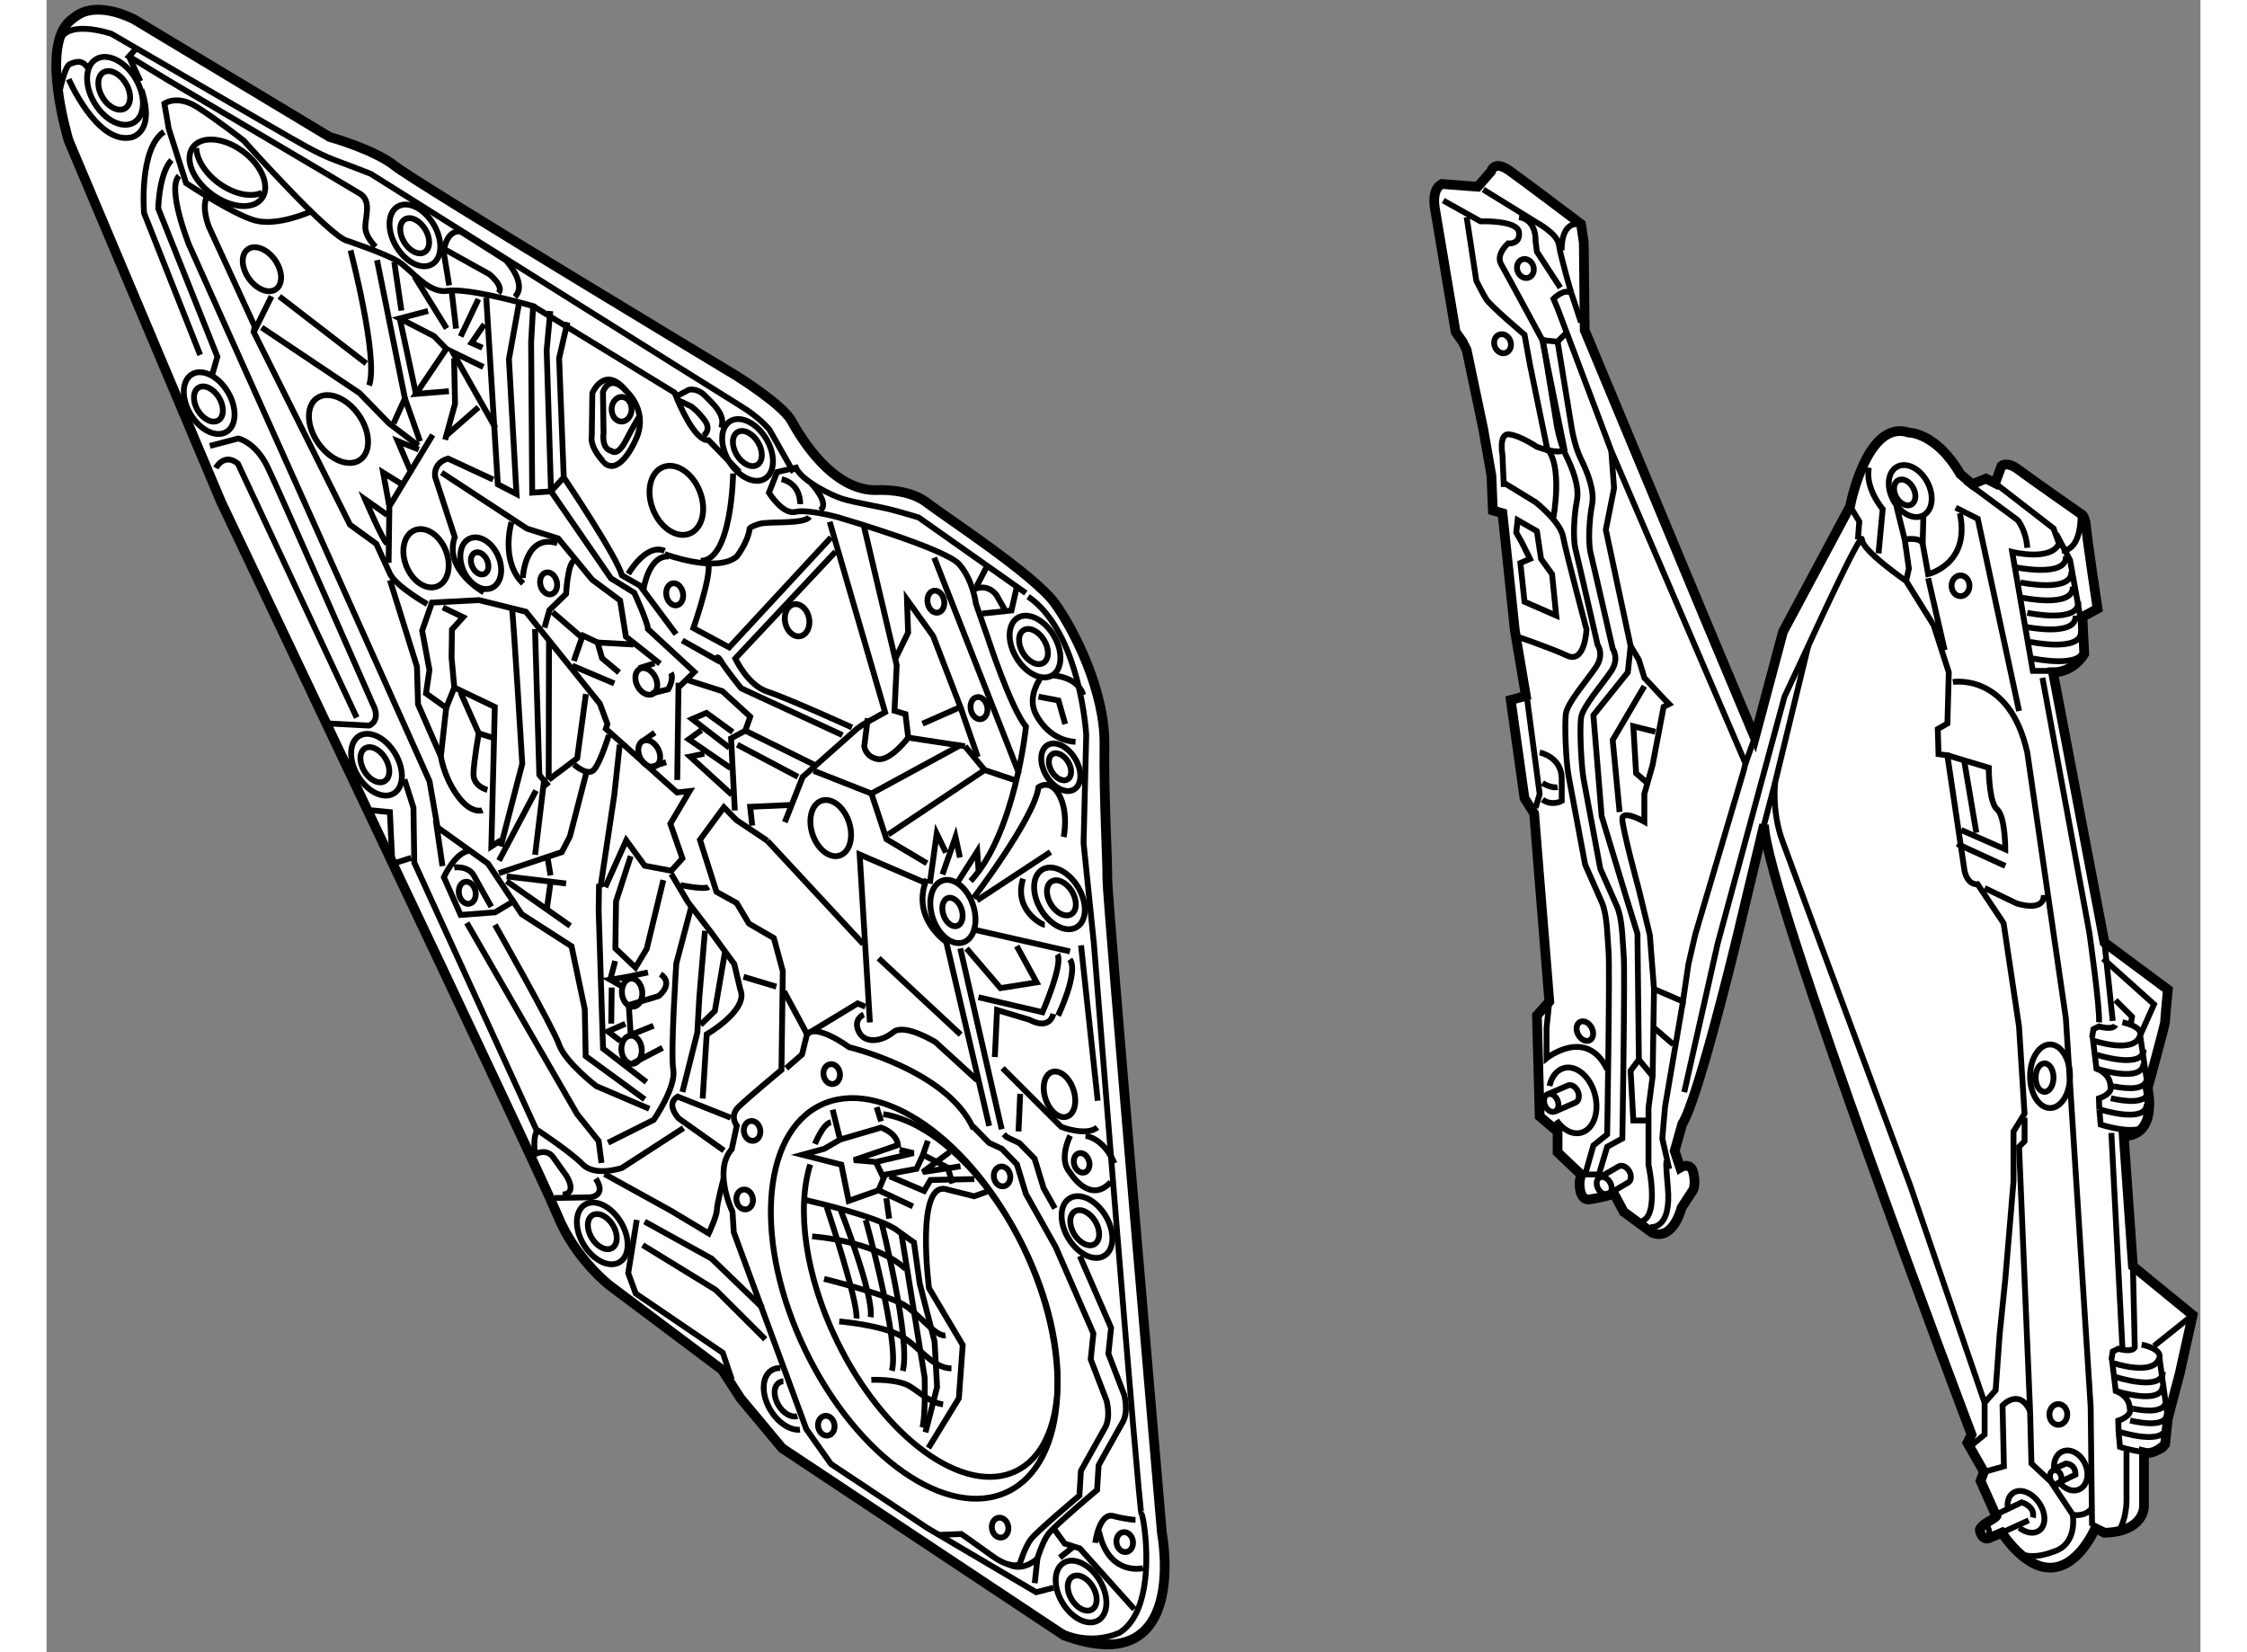 <?xml version="1.0" encoding="utf-8"?>
<!-- Generator: Adobe Illustrator 15.1.0, SVG Export Plug-In . SVG Version: 6.00 Build 0)  -->
<!DOCTYPE svg PUBLIC "-//W3C//DTD SVG 1.1//EN" "http://www.w3.org/Graphics/SVG/1.1/DTD/svg11.dtd">
<svg version="1.1" xmlns="http://www.w3.org/2000/svg" xmlns:xlink="http://www.w3.org/1999/xlink" x="0px" y="0px" width="244.8px"
	 height="180px" viewBox="29.584 79.915 110.855 85.035" enable-background="new 0 0 244.8 180" xml:space="preserve">
	
<rect x="29.584" y="79.915" width="110.855" height="85.035" fill="#808080" stroke="none"/>
	
<g><path fill="#FFFFFF" stroke="#000000" stroke-width="0.5" d="M64.352,150.415l-5.75-4.313c0,0-1.797-1.355-2.734-3.668
				c-0.937-2.313-17.293-36.664-17.293-36.664l-7.856-18.623c0,0-1.483-4.833,0.083-6.171c0.317-0.271,0.473-0.333,0.473-0.333
				s0.906-0.656,2.796,0.257l10.084,6.066c0,0,2.291,0.636,3.368,1.497C48.6,89.326,65.046,99.23,65.046,99.23
				s2.401,1.485,2.873,2.339c0.473,0.854,2.129,3.659,4.43,3.569c0,0,1.575-0.099,2.533,0.64c0.958,0.74,5.516,3.706,6.586,5.173
				c1.069,1.467,2.6,4.634,2.563,7.296s0.161,5.933,0.148,6.901c-0.013,0.967,2.811,33.683,2.811,33.683s1.469,7.645-5.034,5.257
				l-14.513-9.638l-2.144-2.57L64.352,150.415z"></path><ellipse transform="matrix(0.858 -0.514 0.514 0.858 -38.758 29.001)" fill="none" stroke="#000000" stroke-width="0.3" cx="33.076" cy="84.604" rx="1.229" ry="1.899"></ellipse><ellipse transform="matrix(0.858 -0.513 0.513 0.858 -38.715 28.945)" fill="none" stroke="#000000" stroke-width="0.3" cx="33.076" cy="84.604" rx="0.7" ry="1.081"></ellipse><ellipse transform="matrix(0.858 -0.514 0.514 0.858 -46.333 33.81)" fill="none" stroke="#000000" stroke-width="0.3" cx="37.942" cy="100.646" rx="1.118" ry="1.727"></ellipse><ellipse transform="matrix(0.858 -0.514 0.514 0.858 -46.37 33.858)" fill="none" stroke="#000000" stroke-width="0.3" cx="37.941" cy="100.645" rx="0.637" ry="0.983"></ellipse><ellipse transform="matrix(0.858 -0.514 0.514 0.858 -54.67 40.866)" fill="none" stroke="#000000" stroke-width="0.3" cx="46.542" cy="119.265" rx="1.118" ry="1.727"></ellipse><ellipse transform="matrix(0.858 -0.513 0.513 0.858 -54.635 40.822)" fill="none" stroke="#000000" stroke-width="0.3" cx="46.542" cy="119.264" rx="0.636" ry="0.984"></ellipse><ellipse transform="matrix(0.858 -0.514 0.514 0.858 -65.414 50.262)" fill="none" stroke="#000000" stroke-width="0.3" cx="58.157" cy="143.386" rx="1.118" ry="1.727"></ellipse><ellipse transform="matrix(0.857 -0.515 0.515 0.857 -65.496 50.371)" fill="none" stroke="#000000" stroke-width="0.3" cx="58.156" cy="143.386" rx="0.637" ry="0.983"></ellipse><ellipse transform="matrix(0.858 -0.514 0.514 0.858 -61.703 63.016)" fill="none" stroke="#000000" stroke-width="0.3" cx="83.092" cy="143.079" rx="1.119" ry="1.727"></ellipse><ellipse transform="matrix(0.858 -0.513 0.513 0.858 -61.677 62.968)" fill="none" stroke="#000000" stroke-width="0.3" cx="83.092" cy="143.079" rx="0.636" ry="0.984"></ellipse><ellipse transform="matrix(0.858 -0.513 0.513 0.858 -71.318 65.545)" fill="none" stroke="#000000" stroke-width="0.3" cx="82.918" cy="161.795" rx="1.118" ry="1.727"></ellipse><ellipse transform="matrix(0.858 -0.514 0.514 0.858 -71.42 65.708)" fill="none" stroke="#000000" stroke-width="0.3" cx="82.919" cy="161.794" rx="0.637" ry="0.984"></ellipse><path fill="none" stroke="#000000" stroke-width="0.3" d="M68.359,153.499c-0.502,0.043-1.121-0.349-1.518-1.011
					c-0.49-0.817-0.458-1.741,0.072-2.057c0.133-0.08,0.284-0.114,0.443-0.107"></path><path fill="none" stroke="#000000" stroke-width="0.3" d="M68.227,152.793c-0.301,0.104-0.717-0.126-0.973-0.553
					c-0.279-0.466-0.261-0.99,0.041-1.17c0.064-0.039,0.136-0.06,0.212-0.062"></path><ellipse transform="matrix(0.858 -0.513 0.513 0.858 -53.157 59.901)" fill="none" stroke="#000000" stroke-width="0.3" cx="81.789" cy="126.118" rx="1.118" ry="1.726"></ellipse><ellipse transform="matrix(0.858 -0.514 0.514 0.858 -53.184 59.955)" fill="none" stroke="#000000" stroke-width="0.3" cx="81.789" cy="126.118" rx="0.637" ry="0.983"></ellipse><ellipse transform="matrix(0.858 -0.514 0.514 0.858 -49.736 58.984)" fill="none" stroke="#000000" stroke-width="0.3" cx="81.759" cy="119.4" rx="0.861" ry="1.33"></ellipse><ellipse transform="matrix(0.857 -0.515 0.515 0.857 -49.816 59.159)" fill="none" stroke="#000000" stroke-width="0.3" cx="81.759" cy="119.4" rx="0.49" ry="0.758"></ellipse><ellipse transform="matrix(0.858 -0.514 0.514 0.858 -46.732 57.417)" fill="none" stroke="#000000" stroke-width="0.3" cx="80.432" cy="113.19" rx="1.118" ry="1.727"></ellipse><ellipse transform="matrix(0.858 -0.513 0.513 0.858 -46.696 57.336)" fill="none" stroke="#000000" stroke-width="0.3" cx="80.431" cy="113.189" rx="0.636" ry="0.984"></ellipse><ellipse transform="matrix(0.858 -0.514 0.514 0.858 -43.634 48.378)" fill="none" stroke="#000000" stroke-width="0.3" cx="65.64" cy="103.07" rx="1.118" ry="1.728"></ellipse><ellipse transform="matrix(0.857 -0.515 0.515 0.857 -43.682 48.474)" fill="none" stroke="#000000" stroke-width="0.3" cx="65.64" cy="103.07" rx="0.637" ry="0.983"></ellipse><ellipse transform="matrix(0.858 -0.514 0.514 0.858 -40.392 38.013)" fill="none" stroke="#000000" stroke-width="0.3" cx="48.523" cy="92.026" rx="1.118" ry="1.727"></ellipse><ellipse transform="matrix(0.858 -0.514 0.514 0.858 -40.403 38.032)" fill="none" stroke="#000000" stroke-width="0.3" cx="48.523" cy="92.025" rx="0.636" ry="0.984"></ellipse><ellipse transform="matrix(0.9 -0.436 0.436 0.9 -56.543 47.023)" fill="none" stroke="#000000" stroke-width="0.3" cx="74.219" cy="146.752" rx="6.206" ry="11.052"></ellipse><path fill="none" stroke="#000000" stroke-width="0.3" d="M72.645,137.255c2.466,0.38,5.396,3.066,7.286,6.97
				c2.423,5.004,2.22,10.108-0.452,11.403c-2.672,1.293-6.803-1.715-9.225-6.717c-1.634-3.375-2.074-6.795-1.366-9.063"></path><path fill="none" stroke="#000000" stroke-width="0.3" d="M74.97,154.441l1.568-2.56l0.198-2.741l-1.735-2.929
				c0,0-0.729-5.658,0.957-5.069l1.367,0.341l0.648-0.232"></path><path fill="none" stroke="#000000" stroke-width="0.3" d="M68.986,143.55c0,0,3.225,0.205,4.818,1.678"></path><path fill="none" stroke="#000000" stroke-width="0.3" d="M69.602,145.735c0,0,3.458,0.854,4.256,1.431
				c0.8,0.575,1.512,1.553,1.997,1.478"></path><path fill="none" stroke="#000000" stroke-width="0.3" d="M70.379,147.925c0,0,2.256,0.191,3.216,0.771
				c0.961,0.578,1.592,1.635,2.561,1.648"></path><path fill="none" stroke="#000000" stroke-width="0.3" d="M72.032,150.933c0,0,1.373-0.063,2.012,0.35
				c0.64,0.412,1.038,0.822,1.682,0.911"></path><path fill="none" stroke="#000000" stroke-width="0.3" d="M69.733,142.025c0,0,1.628,4.864,1.536,5.751"></path><path fill="none" stroke="#000000" stroke-width="0.3" d="M70.457,142.198c0,0,1.716,4.38,1.539,5.507"></path><path fill="none" stroke="#000000" stroke-width="0.3" d="M71.741,142.699c0,0,1.77,6.318,1.347,7.764"></path><path fill="none" stroke="#000000" stroke-width="0.3" d="M72.546,142.79c0,0,1.532,6.073,1.106,7.682"></path><path fill="none" stroke="#000000" stroke-width="0.3" d="M73.586,143.451l1.191,7.357c0,0,0.053,2.018-0.116,2.58"></path><path fill="none" stroke="#000000" stroke-width="0.3" d="M74.82,153.634l0.597-2.331l-0.129-2.343l-0.767-2.996l-0.294-2.102
				l-0.799-0.574c-0.877-0.74-4.739-1.599-4.739-1.599"></path><path fill="none" stroke="#000000" stroke-width="0.3" d="M70.042,137.028l0.383,1.538l2.106-0.617c0,0,0.803,0.254,0.875,0.899
				l-2.27,0.776l1.128,0.096l1.942-0.457l-0.723-0.171"></path><line fill="none" stroke="#000000" stroke-width="0.3" x1="72.304" y1="136.897" x2="72.536" y2="137.627"></line><polyline fill="none" stroke="#000000" stroke-width="0.3" points="70.425,138.566 69.612,139.04 68.478,139.348 70.489,139.858 
				70.867,141.72 72.407,141.175 		"></polyline><line fill="none" stroke="#000000" stroke-width="0.3" x1="72.952" y1="142.634" x2="72.805" y2="141.584"></line><polyline fill="none" stroke="#000000" stroke-width="0.3" points="74.171,142.006 72.407,141.175 72.74,140.373 74.359,140.072 
				74.69,139.351 74.943,138.628 		"></polyline><polyline fill="none" stroke="#000000" stroke-width="0.3" points="76.204,140.824 75.973,140.013 74.69,139.351 		"></polyline><polyline fill="none" stroke="#000000" stroke-width="0.3" points="76.62,139.942 74.679,140.238 76.064,139.209 		"></polyline><polyline fill="none" stroke="#000000" stroke-width="0.3" points="77.336,140.597 75.077,140.646 74.747,141.208 72.981,140.457 
						"></polyline><line fill="none" stroke="#000000" stroke-width="0.3" x1="72.658" y1="140.533" x2="72.266" y2="139.721"></line><path fill="none" stroke="#000000" stroke-width="0.3" d="M69.131,138.79c0,0,0.417-1.043,0.822-1.118"></path><polyline fill="none" stroke="#000000" stroke-width="0.3" points="71.959,132.536 71.432,123.896 74.72,125.313 		"></polyline><polyline fill="none" stroke="#000000" stroke-width="0.3" points="67.581,122.229 68.5,119.903 71.276,117.439 71.603,117.201 
				72.741,116.571 69.889,106.77 		"></polyline><path fill="none" stroke="#000000" stroke-width="0.3" d="M78.1,137.864l-2.211-9.472c0,0-1.839-1.235-1.005-3.239"></path><line fill="none" stroke="#000000" stroke-width="0.3" x1="66.68" y1="123.186" x2="71.611" y2="128.497"></line><line fill="none" stroke="#000000" stroke-width="0.3" x1="72.407" y1="129.233" x2="76.631" y2="133.164"></line><path fill="none" stroke="#000000" stroke-width="0.3" d="M78.786,134.889l3.025,3.025c0,0,1.284,0.501,1.855,0.025"></path><path fill="none" stroke="#000000" stroke-width="0.3" d="M66.68,123.186l-1.599-1.07l-0.637-0.653l-1.232,1.676l0.851,2.676
				l1.041,0.578l0.631,1.059l1.281,0.743l0.461,1.7l-0.069,5.082c0,0-1.714,1.428-2.205,1.906c-0.491,0.478-0.094,0.968-0.094,0.968
				l-0.259,1.206c-0.982,1.116,0.038,3.228,0.038,3.228l0.066,1.05l3.735,10.137l1.267,1.792l4.958,3.294l5.604,3.304l0.89-0.229"></path><path fill="none" stroke="#000000" stroke-width="0.3" d="M45.228,92.799c0,0,1.457,5.587,0.955,6.953"></path><path fill="none" stroke="#000000" stroke-width="0.3" d="M53.531,111.146c0.076,0.404,0.536,8.076,0.536,8.076l-1.106,4.262"></path><polyline fill="none" stroke="#000000" stroke-width="0.3" points="49.981,111.18 51.022,111.678 50.449,112.315 50.429,113.767 
				50.57,115.303 50.152,116.345 49.114,115.604 49.291,114.397 48.915,112.375 49.419,110.93 49.733,110.913 51.842,110.802 
				54.253,111.398 58.062,116.131 58.451,117.185 58.368,117.425 62.035,120.702 62.681,120.63 61.689,122.312 62.311,124.095 
				61.738,124.731 60.37,124.472 59.419,123.168 58.338,125.574 		"></polyline><path fill="none" stroke="#000000" stroke-width="0.3" d="M53.729,126.236l-1.058,0.633l-1.776,0.136l-0.862-1.946
				c0,0,0.583-1.284,1.31-1.354"></path><polyline fill="none" stroke="#000000" stroke-width="0.3" points="67.651,134.898 68.467,134.184 68.724,133.138 71.327,131.559 
				71.728,131.727 		"></polyline><path fill="none" stroke="#000000" stroke-width="0.3" d="M77.291,138.015c-1.331-3.004-6.398-4.202-6.398-4.202
				s-1.677-1.233-2.169-0.675l-1.181-2.195"></path><path fill="none" stroke="#000000" stroke-width="0.3" d="M77.486,135.517l-2.152-1.967c0,0-1.601-0.99-2.171-0.513
				c-0.572,0.476-1.461,0.626-1.775-0.025c-0.314-0.649,0.254-0.883,0.254-0.883"></path><path fill="none" stroke="#000000" stroke-width="0.3" d="M64.447,139.131l-2.318-1.646c0,0-0.716-0.736-0.065-1.13l2.729,1.085"></path><polyline fill="none" stroke="#000000" stroke-width="0.3" points="64.852,150.916 64.386,149.538 59.909,146.492 59.52,145.439 
				59.961,142.7 		"></polyline><polyline fill="none" stroke="#000000" stroke-width="0.3" points="60.266,143.996 64.027,146.306 66.574,148.843 		"></polyline><polyline fill="none" stroke="#000000" stroke-width="0.3" points="60.363,142.787 63.807,144.689 66.435,147.226 		"></polyline><path fill="none" stroke="#000000" stroke-width="0.3" d="M64.427,140.583c0,0-0.34,1.287-0.344,1.609s-0.42,1.204-0.42,1.204
				l-1.921-1.155l-3.443-1.903"></path><path fill="none" stroke="#000000" stroke-width="0.3" d="M62.365,137.973l-3.175,2.056c0,0-1.378,0.465-2.015-0.188
				c-0.637-0.655-2.396-1.809-2.396-1.809l-6.269-13.721l-0.042-2.824l-0.465-1.459"></path><path fill="none" stroke="#000000" stroke-width="0.3" d="M38.298,104.002c0,0,0.414-0.802,1.132-0.228l6.116,13.073"></path><path fill="none" stroke="#000000" stroke-width="0.3" d="M44.09,117.15l2.096,0.109c0,0,0.648-0.233,0.177-1.128
				c0,0-4.774-10.876-5.402-12.175c-0.627-1.3-1.513-1.473-1.513-1.473l-1.458,0.383"></path><polyline fill="none" stroke="#000000" stroke-width="0.3" points="46.289,121.618 47.255,121.713 47.381,124.376 48.354,124.066 
						"></polyline><polyline fill="none" stroke="#000000" stroke-width="0.3" points="49.961,124.491 49.666,122.47 52.303,124.362 54.042,126.968 
				56.603,128.616 57.284,131.853 57.332,134.273 60.368,136.494 		"></polyline><line fill="none" stroke="#000000" stroke-width="0.3" x1="56.536" y1="127.567" x2="53.259" y2="125.264"></line><line fill="none" stroke="#000000" stroke-width="0.3" x1="56.323" y1="125.386" x2="53.262" y2="125.021"></line><polyline fill="none" stroke="#000000" stroke-width="0.3" points="52.86,124.854 56.103,123.77 56.518,122.967 57.37,119.671 		
				"></polyline><line fill="none" stroke="#000000" stroke-width="0.3" x1="54.774" y1="120.604" x2="52.87" y2="124.209"></line><polyline fill="none" stroke="#000000" stroke-width="0.3" points="50.57,115.303 52.654,116.299 52.477,123.477 52.965,123.161 
						"></polyline><path fill="none" stroke="#000000" stroke-width="0.3" d="M52.017,121.615c0,0-0.568,0.235-1.28-0.743
				c-0.713-0.979-0.86-2.029-0.86-2.029l0.276-2.498"></path><path fill="none" stroke="#000000" stroke-width="0.3" d="M52.273,120.569c0,0-0.724-0.171-0.715-0.816
				c0.009-0.646,0.271-2.093,0.271-2.093l-0.939-2.111"></path><line fill="none" stroke="#000000" stroke-width="0.3" x1="52.633" y1="117.912" x2="51.829" y2="117.66"></line><polyline fill="none" stroke="#000000" stroke-width="0.3" points="51.213,127.413 56.889,137.253 57.999,138.64 58.145,139.771 
						"></polyline><path fill="none" stroke="#000000" stroke-width="0.3" d="M58.482,138.728l2.356-1.18c0,0,1.152-1.678,1.003-2.567
				s0.155-5.484,0.155-5.484l0.766-2.895"></path><path fill="none" stroke="#000000" stroke-width="0.3" d="M60.604,136.981l-2.728-1.167c0,0-1.597-1.232-1.908-2.123
				c-0.311-0.894-3.305-6.178-3.305-6.178"></path><polyline fill="none" stroke="#000000" stroke-width="0.3" points="59.65,123.978 58.893,126.308 58.859,128.728 59.896,129.71 
				60.473,128.75 61.328,125.211 		"></polyline><polyline fill="none" stroke="#000000" stroke-width="0.3" points="62.31,136.116 63.077,133.061 63.183,131.206 63.471,127.822 
						"></polyline><polyline fill="none" stroke="#000000" stroke-width="0.3" points="64.505,128.885 63.98,131.943 63.244,132.659 		"></polyline><path fill="none" stroke="#000000" stroke-width="0.3" d="M63.353,136.454l0.207-3.306c0,0,2.196-1.263,1.726-2.316l-0.306-1.296
				l-1.188-1.629l-1.189-1.55l-0.868-1.464"></path><polyline fill="none" stroke="#000000" stroke-width="0.3" points="59.083,118.242 58.806,120.819 58.095,125.57 		"></polyline><polyline fill="none" stroke="#000000" stroke-width="0.3" points="55.427,120.047 56.895,118.938 57.343,115.636 		"></polyline><line fill="none" stroke="#000000" stroke-width="0.3" x1="55.443" y1="112.947" x2="55.427" y2="120.047"></line><polyline fill="none" stroke="#000000" stroke-width="0.3" points="54.725,112.293 54.946,119.8 55.423,120.371 		"></polyline><line fill="none" stroke="#000000" stroke-width="0.3" x1="54.729" y1="123.91" x2="55.185" y2="120.125"></line><path fill="none" stroke="#000000" stroke-width="0.3" d="M56.729,119.259c0,0,0.717,0.656,1.045,0.256
				c0.329-0.398,0.75-1.765,0.75-1.765"></path><line fill="none" stroke="#000000" stroke-width="0.3" x1="55.337" y1="126.663" x2="55.516" y2="125.373"></line><line fill="none" stroke="#000000" stroke-width="0.3" x1="55.373" y1="124.081" x2="55.521" y2="124.971"></line><polyline fill="none" stroke="#000000" stroke-width="0.3" points="58.017,125.408 57.999,126.78 58.225,133.883 60.46,135.608 		
				"></polyline><ellipse transform="matrix(0.996 -0.091 0.091 0.996 -11.97 6.008)" fill="none" stroke="#000000" stroke-width="0.3" cx="59.718" cy="133.903" rx="0.524" ry="0.726"></ellipse><path fill="none" stroke="#000000" stroke-width="0.3" d="M60.242,130.955c0.037,0.397-0.167,0.743-0.455,0.77
				c-0.289,0.028-0.552-0.274-0.589-0.673c-0.037-0.401,0.167-0.746,0.456-0.773C59.941,130.252,60.206,130.555,60.242,130.955z"></path><path fill="none" stroke="#000000" stroke-width="0.3" d="M60.823,132.707l-1.172,0.472l-0.104-1.536l1.54-0.464
				c0,0,0.815-0.635,0.096-1.129"></path><line fill="none" stroke="#000000" stroke-width="0.3" x1="59.785" y1="134.626" x2="61.291" y2="133.844"></line><polyline fill="none" stroke="#000000" stroke-width="0.3" points="59.316,130.751 58.596,130.337 59.485,130.188 60.537,129.961 
						"></polyline><polyline fill="none" stroke="#000000" stroke-width="0.3" points="59.118,133.491 58.479,132.999 59.372,132.607 		"></polyline><line fill="none" stroke="#000000" stroke-width="0.3" x1="58.851" y1="129.372" x2="58.596" y2="130.337"></line><line fill="none" stroke="#000000" stroke-width="0.3" x1="58.671" y1="130.742" x2="58.646" y2="132.597"></line><line fill="none" stroke="#000000" stroke-width="0.3" x1="65.456" y1="130.188" x2="67.144" y2="130.695"></line><path fill="none" stroke="#000000" stroke-width="0.3" d="M62.212,125.466c0,0,1.207,0.257,1.451,0.1"></path><line fill="none" stroke="#000000" stroke-width="0.3" x1="62.043" y1="120.058" x2="62.111" y2="115.055"></line><polyline fill="none" stroke="#000000" stroke-width="0.3" points="65.007,121.63 64.815,117.916 65.547,117.522 69.073,119.264 
						"></polyline><line fill="none" stroke="#000000" stroke-width="0.3" x1="68.258" y1="119.898" x2="65.134" y2="118.243"></line><polyline fill="none" stroke="#000000" stroke-width="0.3" points="64.857,120.82 62.705,118.855 63.433,118.704 		"></polyline><polyline fill="none" stroke="#000000" stroke-width="0.3" points="64.794,119.449 62.637,117.967 63.289,117.492 		"></polyline><polyline fill="none" stroke="#000000" stroke-width="0.3" points="64.728,118.399 62.812,116.922 63.542,116.607 64.9,117.595 		
				"></polyline><path fill="none" stroke="#000000" stroke-width="0.3" d="M70.19,108.308l-5.158,5.497c0,0,0.627,1.38,1.672,1.716
				c1.044,0.338,4.332,1.834,4.332,1.834"></path><path fill="none" stroke="#000000" stroke-width="0.3" d="M70.546,117.751l-5.212-2.41c0,0-0.792-0.979-1.029-1.386
				c-0.237-0.405-0.241-0.083-0.241-0.083l-1.762-0.993"></path><path fill="none" stroke="#000000" stroke-width="0.3" d="M69.958,107.577l-5.24,5.657l-1.843-0.992c0,0,0.924-2.649,0.771-3.298"></path><line fill="none" stroke="#000000" stroke-width="0.3" x1="61.984" y1="112.553" x2="60.162" y2="110.107"></line><path fill="none" stroke="#000000" stroke-width="0.3" d="M59.524,109.453c0,0,0.909-1.602,1.872-1.186"></path><path fill="none" stroke="#000000" stroke-width="0.3" d="M61.394,108.43c0,0,2.649,1.003,3.71,0.131c0,0,0.574-0.718,0.666-1.442
				c0,0,0-0.082,0.486-0.236c0.487-0.155,2.34,0.031,2.587-0.369"></path><path fill="none" stroke="#000000" stroke-width="0.3" d="M64.92,104.282c0,0-0.061,4.518-1.675,4.495"></path><ellipse transform="matrix(0.929 -0.371 0.371 0.929 -34.767 30.539)" fill="none" stroke="#000000" stroke-width="0.3" cx="61.98" cy="105.621" rx="1.291" ry="1.844"></ellipse><ellipse transform="matrix(0.929 -0.371 0.371 0.929 -36.797 25.985)" fill="none" stroke="#000000" stroke-width="0.3" cx="49.111" cy="108.593" rx="1.091" ry="1.557"></ellipse><path fill="none" stroke="#000000" stroke-width="0.3" d="M56.393,96.502l-0.429,1.85l0.239,6.135c0,0,2.689,3.989,2.998,5.043
				l1.121,0.641c0,0,0.265-1.69,1.292-1.615"></path><path fill="none" stroke="#000000" stroke-width="0.3" d="M62.108,115.297l0.817-0.796l-2.391-2.21
				c0.005-0.322-0.7-1.865-0.7-1.865l-1.201-0.743l-3.086-4.479l-0.224-7.266l0.188-2.014"></path><polyline fill="none" stroke="#000000" stroke-width="0.3" points="65.547,117.522 65.799,116.8 64.365,115.489 62.517,114.9 		
				"></polyline><polyline fill="none" stroke="#000000" stroke-width="0.3" points="49.914,104.239 54.312,107.123 55.919,107.629 57.665,109.751 
				59.103,110.819 59.4,112.679 61.156,114.074 		"></polyline><polyline fill="none" stroke="#000000" stroke-width="0.3" points="59.052,114.529 58.175,113.792 57.943,112.982 59.797,113.087 
						"></polyline><line fill="none" stroke="#000000" stroke-width="0.3" x1="58.802" y1="115.091" x2="56.637" y2="114.174"></line><polyline fill="none" stroke="#000000" stroke-width="0.3" points="55.625,111.418 57.14,112.729 56.721,113.935 		"></polyline><line fill="none" stroke="#000000" stroke-width="0.3" x1="57.943" y1="112.982" x2="57.062" y2="112.566"></line><path fill="none" stroke="#000000" stroke-width="0.3" d="M53.51,106.79c0,0-0.592,2.008,0.603,3.155"></path><path fill="none" stroke="#000000" stroke-width="0.3" d="M52.088,110.401c0,0-2.082-1.158-1.494-2.845l-1.007-3.08
				c0,0-0.152-0.727,0.658-0.959l2.326,1.08"></path><polyline fill="none" stroke="#000000" stroke-width="0.3" points="52.214,95.234 52.81,104.844 53.771,105.341 53.381,98.397 
				53.904,95.5 		"></polyline><polyline fill="none" stroke="#000000" stroke-width="0.3" points="52.688,101.937 50.482,98.035 52.065,98.804 		"></polyline><polyline fill="none" stroke="#000000" stroke-width="0.3" points="50.098,102.548 50.607,100.698 50.558,98.358 		"></polyline><polyline fill="none" stroke="#000000" stroke-width="0.3" points="49.219,95.92 47.762,96.304 49.524,97.214 50.161,97.869 
				48.597,100.188 50.292,100.049 		"></polyline><line fill="none" stroke="#000000" stroke-width="0.3" x1="48.517" y1="94.135" x2="50.176" y2="96.819"></line><line fill="none" stroke="#000000" stroke-width="0.3" x1="50.442" y1="94.968" x2="50.659" y2="96.827"></line><line fill="none" stroke="#000000" stroke-width="0.3" x1="51.809" y1="95.311" x2="50.896" y2="97.233"></line><polyline fill="none" stroke="#000000" stroke-width="0.3" points="52.017,97.813 51.456,97.564 52.115,96.604 		"></polyline><line fill="none" stroke="#000000" stroke-width="0.3" x1="50.182" y1="102.307" x2="51.815" y2="100.876"></line><polyline fill="none" stroke="#000000" stroke-width="0.3" points="46.593,93.303 48.029,100.423 47.446,101.704 		"></polyline><line fill="none" stroke="#000000" stroke-width="0.3" x1="47.479" y1="93.395" x2="47.848" y2="95.901"></line><line fill="none" stroke="#000000" stroke-width="0.3" x1="47.762" y1="96.304" x2="48.597" y2="100.188"></line><polyline fill="none" stroke="#000000" stroke-width="0.3" points="40.655,96.771 45.692,100.147 47.205,101.702 48.722,102.853 
						"></polyline><line fill="none" stroke="#000000" stroke-width="0.3" x1="41.564" y1="95.17" x2="46.037" y2="98.62"></line><path fill="none" stroke="#000000" stroke-width="0.3" d="M49.743,122.714l-0.448-2.588L36.921,92.525c0,0-1.171-2.92-0.517-3.557
				"></path><path fill="none" stroke="#000000" stroke-width="0.3" d="M38.122,99.158l0.253-0.885l-3.042-7.625c0,0,0.024-1.774,0.679-2.492"></path><path fill="none" stroke="#000000" stroke-width="0.3" d="M37.49,98.182l-2.887-7.301c0,0-0.277-3.312,1.025-4.183"></path><path fill="none" stroke="#000000" stroke-width="0.3" d="M54.628,95.671l7.282,4.455c0,0,0.715,1.925,1.436,2.359
				c0.103,0.063,0.206,0.094,0.307,0.085l1.591,1.636"></path><polyline fill="none" stroke="#000000" stroke-width="0.3" points="69.069,119.588 72.038,120.757 76.672,118.238 		"></polyline><polyline fill="none" stroke="#000000" stroke-width="0.3" points="71.66,107.035 73.078,113.052 73.339,114.159 73.226,116.497 
				73.789,116.667 73.933,117.879 		"></polyline><polyline fill="none" stroke="#000000" stroke-width="0.3" points="74.669,117.162 76.618,116.302 75.214,112.651 73.868,110.777 
				73.926,112.473 73.283,113.796 		"></polyline><polyline fill="none" stroke="#000000" stroke-width="0.3" points="72.897,122.867 77.864,119.546 79.551,120.112 		"></polyline><line fill="none" stroke="#000000" stroke-width="0.3" x1="75.27" y1="108.618" x2="79.637" y2="119.731"></line><path fill="none" stroke="#000000" stroke-width="0.3" d="M71.849,116.882l-0.18,1.45c0,0,0.073,0.565,0.717,0.654
				c0.644,0.09,1.548-1.107,1.548-1.107l2.919,0.443"></path><ellipse transform="matrix(0.948 -0.319 0.319 0.948 -36.458 30.915)" fill="none" stroke="#000000" stroke-width="0.3" cx="76.198" cy="126.814" rx="1.089" ry="1.677"></ellipse><ellipse transform="matrix(0.948 -0.319 0.319 0.948 -36.479 30.941)" fill="none" stroke="#000000" stroke-width="0.3" cx="76.198" cy="126.813" rx="0.49" ry="0.754"></ellipse><line fill="none" stroke="#000000" stroke-width="0.3" x1="77.349" y1="127.769" x2="82.255" y2="128.883"></line><polyline fill="none" stroke="#000000" stroke-width="0.3" points="76.933,128.73 78.68,130.771 80.54,130.475 79.517,128.605 		
				"></polyline><path fill="none" stroke="#000000" stroke-width="0.3" d="M77.544,131.24l3.297,0.771c0,0,1.083-2.486,0.766-2.975"></path><path fill="none" stroke="#000000" stroke-width="0.3" d="M81.646,132.184c0,0,1.08-2.244,0.604-2.896"></path><path fill="none" stroke="#000000" stroke-width="0.3" d="M78.39,134.317l0.114-2.419l1.688,0.508c0,0,0.959,0.577,1.214-0.307"></path><ellipse transform="matrix(0.951 -0.309 0.309 0.951 -34.422 27.565)" fill="none" stroke="#000000" stroke-width="0.3" cx="69.914" cy="122.58" rx="0.989" ry="1.486"></ellipse><polyline fill="none" stroke="#000000" stroke-width="0.3" points="74.895,124.347 72.814,123.108 72.038,120.757 		"></polyline><polyline fill="none" stroke="#000000" stroke-width="0.3" points="75.042,125.397 75.399,122.819 75.871,123.794 		"></polyline><polyline fill="none" stroke="#000000" stroke-width="0.3" points="75.694,124.921 76.365,122.994 76.593,124.047 		"></polyline><polyline fill="none" stroke="#000000" stroke-width="0.3" points="76.413,125.416 77.484,123.735 77.552,124.705 		"></polyline><line fill="none" stroke="#000000" stroke-width="0.3" x1="76.61" y1="128.727" x2="78.743" y2="138.034"></line><polyline fill="none" stroke="#000000" stroke-width="0.3" points="49.876,118.843 48.703,116.164 48.648,114.227 47.257,109.771 
						"></polyline><polyline fill="none" stroke="#000000" stroke-width="0.3" points="49.456,102.298 47.227,105.978 47.188,108.882 		"></polyline><path fill="none" stroke="#000000" stroke-width="0.3" d="M49.176,111.007c0,0-1.603-0.908-1.916-1.559l-0.705-1.543l-1.357-0.986
				l-4.949-9.911l0.912-1.843"></path><ellipse transform="matrix(0.82 -0.573 0.573 0.82 -50.373 43.925)" fill="none" stroke="#000000" stroke-width="0.3" cx="44.578" cy="101.969" rx="1.27" ry="1.937"></ellipse><ellipse transform="matrix(0.819 -0.573 0.573 0.819 -46.416 40.281)" fill="none" stroke="#000000" stroke-width="0.3" cx="40.709" cy="93.793" rx="0.824" ry="1.257"></ellipse><path fill="none" stroke="#000000" stroke-width="0.3" d="M57.645,102.328l0.029-2.179c0,0,0.626-1.505,1.756-0.098
				c0,0,1.196,1.046,0.45,2.549c0,0-0.75,1.745-1.529,1.188C58.351,103.789,57.514,102.991,57.645,102.328z"></path><path fill="none" stroke="#000000" stroke-width="0.3" d="M59.43,100.052c-0.894-0.979-1.21,0.045-1.21,0.045l0.032,2.117
				c0,0-0.132,0.786,0.411,0.915c0,0,0.298,0.306,0.733-0.535c0.435-0.842,0.744-1.321,0.744-1.321"></path><ellipse transform="matrix(1 0.013 -0.013 1 1.348 -0.777)" fill="none" stroke="#000000" stroke-width="0.3" cx="59.146" cy="100.986" rx="0.514" ry="0.635"></ellipse><ellipse transform="matrix(0.913 -0.409 0.409 0.913 -39.976 30.738)" fill="none" stroke="#000000" stroke-width="0.3" cx="51.898" cy="108.862" rx="0.968" ry="1.391"></ellipse><ellipse transform="matrix(0.914 -0.406 0.406 0.914 -39.758 30.482)" fill="none" stroke="#000000" stroke-width="0.3" cx="51.898" cy="108.861" rx="0.416" ry="0.598"></ellipse><path fill="none" stroke="#000000" stroke-width="0.3" d="M55.21,112.219l0.255-0.904l0.858-0.836c0,0,0.081-1.512,0.386-1.688"></path><path fill="none" stroke="#000000" stroke-width="0.3" d="M54.096,109.661c0,0,0.091-2.297,1.779-1.79"></path><ellipse transform="matrix(0.972 -0.237 0.237 0.972 -24.479 16.279)" fill="none" stroke="#000000" stroke-width="0.3" cx="55.415" cy="109.871" rx="0.43" ry="0.574"></ellipse><ellipse transform="matrix(0.981 -0.197 0.197 0.981 -23.733 12.509)" fill="none" stroke="#000000" stroke-width="0.3" cx="51.154" cy="125.823" rx="0.43" ry="0.574"></ellipse><ellipse transform="matrix(0.981 -0.195 0.195 0.981 -20.14 16.772)" fill="none" stroke="#000000" stroke-width="0.3" cx="75.299" cy="110.901" rx="0.429" ry="0.573"></ellipse><ellipse transform="matrix(0.981 -0.197 0.197 0.981 -21.355 17.499)" fill="none" stroke="#000000" stroke-width="0.3" cx="77.484" cy="116.336" rx="0.43" ry="0.575"></ellipse><ellipse transform="matrix(0.981 -0.197 0.197 0.981 -20.508 14.308)" fill="none" stroke="#000000" stroke-width="0.3" cx="61.831" cy="110.475" rx="0.43" ry="0.575"></ellipse><ellipse transform="matrix(0.98 -0.197 0.197 0.98 -20.693 15.621)" fill="none" stroke="#000000" stroke-width="0.3" cx="68.226" cy="111.895" rx="0.625" ry="0.836"></ellipse><path fill="none" stroke="#000000" stroke-width="0.3" d="M40.249,97.008l0.044-0.302l-2.352-5.114
				c-0.408-1.096-0.1-1.575-0.1-1.575"></path><path fill="none" stroke="#000000" stroke-width="0.3" d="M43.157,90.815c0,0-1.705,0.765-2.85,0.445
				c-1.146-0.319-3.544-1.924-3.544-1.924l-0.89-2.796l-0.224-1.294c0,0,0.652-0.476,1.691,0.184s2.397,1.728,2.397,1.728
				s4.451,4.981,5.336,5.155c0,0,2.008,0.673,2.648,1.084c0.64,0.412,1.511,1.634,2.48,1.486c0.971-0.148,3.543,0.532,4.427,0.787
				l-0.105,1.854l0.056,7.746l0.969-0.066l0.655-0.718"></path><ellipse transform="matrix(0.802 0.598 -0.598 0.802 60.758 -5.671)" fill="none" stroke="#000000" stroke-width="0.3" cx="38.929" cy="88.778" rx="2.209" ry="1.361"></ellipse><path fill="none" stroke="#000000" stroke-width="0.3" d="M40.668,89.832c-0.557,0.262-1.457,0.081-2.242-0.504
				c-0.699-0.521-1.118-1.221-1.136-1.798"></path><line fill="none" stroke="#000000" stroke-width="0.3" x1="48.805" y1="102.632" x2="48.029" y2="100.423"></line><path fill="none" stroke="#000000" stroke-width="0.3" d="M62.089,100.271l0.549-0.295c0,0,0.425-0.115,0.843,0.313
				c0.418,0.43,1.076,0.981,0.825,1.646"></path><path fill="none" stroke="#000000" stroke-width="0.3" d="M63.393,102.346c0,0,0.428-0.298,0.071-0.786
				c-0.356-0.49-0.716-0.736-0.716-0.736l-0.662-0.311"></path><path fill="none" stroke="#000000" stroke-width="0.3" d="M68.368,105.862c0,0,0.075-1.028-0.95-1.284"></path><path fill="none" stroke="#000000" stroke-width="0.3" d="M68.927,104.78c0,0,1.014,1.063,0.465,1.398"></path><path fill="none" stroke="#000000" stroke-width="0.3" d="M80.712,114.864c0,0-0.617,0.839-0.266,1.691
				c0,0,0.585,1.459,2.097,1.54"></path><polyline fill="none" stroke="#000000" stroke-width="0.3" points="80.638,115.771 81.664,115.967 82.011,117.182 		"></polyline><path fill="none" stroke="#000000" stroke-width="0.3" d="M81.319,114.671c0,0,1.33,0.038,1.62,1.01"></path><path fill="none" stroke="#000000" stroke-width="0.3" d="M77.291,126.134c0,0,3.143-4.133,3.346-5.703
				c0,0,0.611-0.476,1.083,0.438c0.472,0.914,0.213,2.121,0.213,2.121"></path><line fill="none" stroke="#000000" stroke-width="0.3" x1="81.256" y1="123.767" x2="77.471" y2="126.257"></line><path fill="none" stroke="#000000" stroke-width="0.3" d="M80.963,127.515c-0.181-0.003-1.623-0.809-1.118-2.375"></path><line fill="none" stroke="#000000" stroke-width="0.3" x1="76.853" y1="118.322" x2="77.864" y2="119.546"></line><line fill="none" stroke="#000000" stroke-width="0.3" x1="77.51" y1="118.875" x2="76.618" y2="116.302"></line><path fill="none" stroke="#000000" stroke-width="0.3" d="M77.252,137.873l0.835,0.858l0.662,0.311l0.776,0.798l0.463,1.521
				l1.537,2.742l1.937,4.443l-0.139,1.33l0.818,2.129c0,0,0.23,0.852-0.08,1.392c-0.31,0.539-1.241,2.221-1.241,2.221l-0.077,1.271
				c0,0-2.204,1.846-2.512,2.266c-0.309,0.42-0.562,1.263-0.562,1.263s-0.428,0.298-1.446-0.443
				c-1.019-0.739-1.559-1.109-1.559-1.109l-1.15,0.045"></path><path fill="none" stroke="#000000" stroke-width="0.3" d="M82.763,144.561l1.61,3.696l-0.139,1.329l0.817,2.13
				c0,0,0.231,0.85-0.079,1.391c-0.311,0.54-1.241,2.222-1.241,2.222l-0.078,1.269c0,0-2.203,1.847-2.511,2.267
				c-0.309,0.419-0.563,1.262-0.563,1.262s-0.741,0.734-1.517,0.282"></path><polyline fill="none" stroke="#000000" stroke-width="0.3" points="78.85,138.288 79,138.44 79.661,138.753 80.437,139.55 
				80.9,141.069 81.483,142.109 		"></polyline><line fill="none" stroke="#000000" stroke-width="0.3" x1="80.443" y1="161.395" x2="80.581" y2="160.125"></line><line fill="none" stroke="#000000" stroke-width="0.3" x1="81.732" y1="160.081" x2="82.404" y2="159.546"></line><polyline fill="none" stroke="#000000" stroke-width="0.3" points="81.449,158.625 81.983,159.358 82.767,159.611 85.568,162.735 
						"></polyline><path fill="none" stroke="#000000" stroke-width="0.3" d="M83.557,159.319c0,0,0.203-1.57,0.926-1.379
				c0.724,0.19,1.147,0.197,1.147,0.197"></path><path fill="none" stroke="#000000" stroke-width="0.3" d="M86.021,160.624c-0.243,0.056-1.819,0.277-2.274-1.907"></path><ellipse transform="matrix(0.985 -0.175 0.175 0.985 -26.579 17.37)" fill="none" stroke="#000000" stroke-width="0.3" cx="85.072" cy="159.188" rx="0.424" ry="0.515"></ellipse><ellipse transform="matrix(0.985 -0.175 0.175 0.985 -26.548 16.235)" fill="none" stroke="#000000" stroke-width="0.3" cx="78.66" cy="158.446" rx="0.424" ry="0.515"></ellipse><ellipse transform="matrix(0.985 -0.174 0.174 0.985 -25.617 14.479)" fill="none" stroke="#000000" stroke-width="0.3" cx="69.714" cy="153.243" rx="0.423" ry="0.513"></ellipse><ellipse transform="matrix(0.985 -0.175 0.175 0.985 -23.793 13.671)" fill="none" stroke="#000000" stroke-width="0.3" cx="65.516" cy="141.566" rx="0.424" ry="0.515"></ellipse><path fill="none" stroke="#000000" stroke-width="0.3" d="M66.313,138.048c0.051,0.278-0.096,0.54-0.327,0.578
				c-0.23,0.043-0.457-0.15-0.507-0.43c-0.049-0.281,0.097-0.541,0.327-0.581C66.038,137.573,66.264,137.769,66.313,138.048z"></path><ellipse transform="matrix(0.985 -0.174 0.174 0.985 -22.463 14.251)" fill="none" stroke="#000000" stroke-width="0.3" cx="69.991" cy="135.151" rx="0.423" ry="0.515"></ellipse><ellipse transform="matrix(0.985 -0.174 0.174 0.985 -23.245 15.857)" fill="none" stroke="#000000" stroke-width="0.3" cx="78.755" cy="140.415" rx="0.423" ry="0.513"></ellipse><line fill="none" stroke="#000000" stroke-width="0.3" x1="79.695" y1="136.211" x2="79.608" y2="138.146"></line><ellipse transform="matrix(0.95 -0.312 0.312 0.95 -38.465 32.383)" fill="none" stroke="#000000" stroke-width="0.3" cx="81.784" cy="136.179" rx="0.756" ry="1.21"></ellipse><line fill="none" stroke="#000000" stroke-width="0.3" x1="82.825" y1="128.569" x2="83.685" y2="136.568"></line><path fill="none" stroke="#000000" stroke-width="0.3" d="M81.08,163.461c1.917,1.418,3.746,0.475,3.746,0.475
				c2.015-1.304,1.232-6.034,1.111-6.097c-0.12-0.063-2.446-29.321-2.446-29.321l-0.534-5.212l0.136-5.566
				c0,0-0.292-5.267-2.99-7.119"></path><path fill="none" stroke="#000000" stroke-width="0.3" d="M79.984,110.438l-5.514-3.888c0,0-0.603-0.189-1.326-0.382
				c-0.724-0.19-1.992-0.39-2.594-0.578c-0.603-0.189-2.105-0.937-2.399-1.606l-0.971,0.229l-0.417,1.063
				c0,0,0.709,1.139,1.358,0.986c0.648-0.152,2.175,0.271,2.175,0.271s5.545,1.607,6.26,2.425c0.715,0.817,0.86,2.029,0.86,2.029
				l0.622,1.784c0,0,1.161,3.565,1.955,4.544c0,0-0.558,5.478-2.851,7.948"></path><path fill="none" stroke="#000000" stroke-width="0.3" d="M68.03,104.225l-1.241-2.195c0,0-0.476-0.611-1.497-1.229
				c-1.02-0.619-19.02-11.938-19.02-11.938s-0.782-0.313-1.807-0.69c-1.023-0.377-2.104-1.058-2.344-1.181
				c-0.24-0.125-9.186-5.33-9.186-5.33s-2.529-0.881-2.731,0.568"></path><path fill="none" stroke="#000000" stroke-width="0.3" d="M47.101,107.872c-0.181-0.063-1.12-2.254-1.12-2.254l1.139,0.803"></path><polyline fill="none" stroke="#000000" stroke-width="0.3" points="47.227,105.978 46.907,104.239 47.808,104.797 		"></polyline><polyline fill="none" stroke="#000000" stroke-width="0.3" points="48.36,104.259 47.656,102.616 48.74,103.054 		"></polyline><ellipse transform="matrix(0.892 -0.452 0.452 0.892 -47.107 40.203)" fill="none" stroke="#000000" stroke-width="0.3" cx="60.599" cy="118.705" rx="0.514" ry="0.726"></ellipse><ellipse transform="matrix(0.893 -0.451 0.451 0.893 -45.335 39.577)" fill="none" stroke="#000000" stroke-width="0.3" cx="60.408" cy="114.952" rx="0.514" ry="0.726"></ellipse><line fill="none" stroke="#000000" stroke-width="0.3" x1="60.271" y1="118.059" x2="60.886" y2="117.621"></line><line fill="none" stroke="#000000" stroke-width="0.3" x1="60.741" y1="119.374" x2="61.471" y2="119.142"></line><path fill="none" stroke="#000000" stroke-width="0.3" d="M60.736,115.6l0.846-0.209c0,0,0.31-0.539,0.133-0.844"></path><line fill="none" stroke="#000000" stroke-width="0.3" x1="60.081" y1="114.304" x2="60.875" y2="114.051"></line><polyline fill="none" stroke="#000000" stroke-width="0.3" points="65.904,122.408 65.796,121.439 67.855,121.346 		"></polyline><path fill="none" stroke="#000000" stroke-width="0.3" d="M82.269,138.364c0,0-0.622,1.201-0.026,1.875
				c0,0,1.006,1.709,2.111,0.514"></path><ellipse transform="matrix(0.954 -0.299 0.299 0.954 -38.013 31.184)" fill="none" stroke="#000000" stroke-width="0.3" cx="82.884" cy="139.794" rx="0.393" ry="0.514"></ellipse><path fill="none" stroke="#000000" stroke-width="0.3" d="M83.055,138.375c0,0,0.907,0.072,1.494,1.412"></path><path fill="none" stroke="#000000" stroke-width="0.3" d="M50.565,124.56c0,0,0.728-0.109,1.022,0.438
				c0.296,0.55,0.887,1.586,0.887,1.586"></path><path fill="none" stroke="#000000" stroke-width="0.3" d="M55.72,141.573l1.816-0.034c0,0,0.908-0.049,0.315-0.965"></path><path fill="none" stroke="#000000" stroke-width="0.3" d="M54.798,138.173c0,0-0.185,0.301-0.076,1.149
				c0,0,0.61-0.356,0.965,0.193l0.654,0.917c0,0,0.592,0.916-0.195,0.965"></path><path fill="none" stroke="#000000" stroke-width="0.3" d="M30.723,83.99c0,0,1.428,3.307,3.167,3.008c0,0,1.333-0.163,0.578-2.474
				"></path><path fill="none" stroke="#000000" stroke-width="0.3" d="M30.229,84.77c0,0,0.262-1.448,0.566-1.564
				c0.304-0.117,0.608-0.234,0.905,0.193"></path><path fill="none" stroke="#000000" stroke-width="0.3" d="M46.521,92.615c0,0-0.539-0.491-0.531-1.035
				c0.008-0.545,0.321-1.327-0.279-1.699c-0.6-0.37-9.845-5.821-9.845-5.821l-2.04-1.239l0.43-0.478"></path><line fill="none" stroke="#000000" stroke-width="0.3" x1="34.413" y1="84.1" x2="33.826" y2="82.82"></line><path fill="none" stroke="#000000" stroke-width="0.3" d="M50.306,94.604l-0.28-1.698c0,0,0.076-1.149,0.863-1.078l2.339,1.484
				c0,0,1.133,1.227,0.458,1.883"></path><path fill="none" stroke="#000000" stroke-width="0.3" d="M50.029,92.724l2.343,1.303c0,0,0.778,0.615,0.47,0.974"></path><path fill="none" stroke="#000000" stroke-width="0.3" d="M77.264,110.278c0,0,0.671-0.413,1.207,0.259l0.413,0.732"></path><polyline fill="none" stroke="#000000" stroke-width="0.3" points="79.504,110.188 79.246,111.334 77.731,111.495 		"></polyline><line fill="none" stroke="#000000" stroke-width="0.3" x1="77.448" y1="110.1" x2="77.945" y2="109.138"></line></g>



	
<g><path fill="#FFFFFF" stroke="#000000" stroke-width="0.5" d="M114.938,111.763l-6.19-14.856l-0.047-4.51l-0.143-0.948
				c0,0-2.883-2.184-3.687-2.753c-0.803-0.569-0.945,0.047-0.945,0.047l-0.685,0.783l-1.843-0.142
				c-0.568,0.285-0.355,1.281-0.355,1.281L102.106,97l0.354,0.5l0.212,0.428l0.852,4.057l0.425,2.421l0.071,1.78l0.496,0.142
				l0.639,6.054l0.566,3.347l-0.779,0.214l0.708,5.054l0.496,0.784l0.781,9.682l-0.638,0.713l0.142,5.195l0.922,0.784v1.066
				l1.205,1.143l-0.07,0.356c0,0-0.072,0.994,0.496,0.924c0.567-0.071,1.276-0.285,1.276-0.285l0.496,0.926l1.453,1.069
				c1.099,0.462,1.524-1.282,1.524-1.282l0.603-0.924c0,0,0.143-0.322,0-0.892c-0.142-0.57-0.673-0.251-0.673-0.251l-0.284-0.853
				l0.39-1.389c0.815-1.247,2.8-9.505,2.8-9.505l1.412-5.896c0.072,3.419,10.677,31.386,10.677,31.386l-0.213,0.425l0.852,1.498
				l-0.177,0.46l0.78,1.744c0,0,0.247,0-0.32,0.322c-0.566,0.319-0.496,0.498-0.496,0.498c0.142,0.533,0.462,0.391,0.462,0.391
				l0.661-0.285c2.978,4.179,4.82-0.236,4.82-0.236l0.473,0.236c2.033-0.046,2.033-1.328,2.033-1.328v-2.799
				c0.567,0.14,1.086-0.428,1.086-0.428l0.143-1.331l0.614-2.325l0.663-2.99l-3.074-2.515l-0.473-6.692
				c1.797-0.048,1.23-2.468,1.23-2.468s0.896-3.278,0.896-3.418c0-0.145,0.143-1.661,0.143-1.661l-3.262-2.422l-2.647-13.908
				c1.087,0,1.608-0.949,1.608-0.949l-0.096-1.898l0.78-0.427c0,0-0.544-3.608-0.591-4.224c-0.048-0.619-0.283-0.664-0.283-0.664
				s-2.646-1.853-3.213-2.279c-0.568-0.427-0.852-0.189-0.852-0.189l-0.332,0.9l-0.473-0.237l-0.707,0.286l-0.615-0.523
				c-1.229-2.135-2.646-2.135-2.646-2.135c-2.176-0.713-3.025,3.798-3.025,3.798l-3.452,6.453l-1.453,5.444L114.938,111.763z"></path><path fill="none" stroke="#000000" stroke-width="0.3" d="M126.921,117.436l0.496-0.286l0.07-2.634l-0.779-2.422l-1.418-2.277
				c0,0-2.27-1.564-2.27-2.136c0-0.569-2.766,5.481-2.766,5.481l-1.701,7.002c0,0-0.191,1.529,0.382,3.059l1.674,4.535l4.893,13.172
				l3.828,11.179l0.568-0.641l0.211-2.919l0.285-2.776l0.424-5.054v-2.565l0.568-0.924l-0.284-4.486l-0.794-5.315l-1.338-2.007
				c0,0-0.479,0.096-0.67-0.669l-0.885-5.963l-0.456-0.059L126.921,117.436z"></path><path fill="none" stroke="#000000" stroke-width="0.3" d="M127.7,115.016c0,0,2.906-0.5,3.828,3.631l1.984,13.669l1.277,20.007
				l0.071,6.122"></path><path fill="none" stroke="#000000" stroke-width="0.3" d="M132.308,114.801l2.412,13.101c0,0,0.566,3.987,0.496,4.629"></path><line fill="none" stroke="#000000" stroke-width="0.3" x1="135.499" y1="128.424" x2="135.925" y2="132.459"></line><polyline fill="none" stroke="#000000" stroke-width="0.3" points="127.843,106.043 128.978,106.615 131.104,116.509 		"></polyline><line fill="none" stroke="#000000" stroke-width="0.3" x1="126.425" y1="109.674" x2="127.274" y2="113.379"></line><path fill="none" stroke="#000000" stroke-width="0.3" d="M127.417,118.789l2.128,0.641c0,0,0,1.441,0.309,1.99
				c0.034,0.061,0.073,0.107,0.116,0.145c0.426,0.356,0.426,2.066,0.426,2.066l-2.27-0.997"></path><path fill="none" stroke="#000000" stroke-width="0.3" d="M129.331,125.621l1.631,0.783c0,0,1.418,0.499,1.418-0.425"></path><line fill="none" stroke="#000000" stroke-width="0.3" x1="127.913" y1="123.346" x2="130.396" y2="124.483"></line><line fill="none" stroke="#000000" stroke-width="0.3" x1="128.268" y1="119" x2="128.906" y2="122.773"></line><path fill="none" stroke="#000000" stroke-width="0.3" d="M125.29,109.816l0.143-0.642l-0.213-1.494c0,0,0.779-0.142,0.922,0.214
				l0.283,1.568c0,0,2.197-0.5,1.631-3.136"></path><path fill="none" stroke="#000000" stroke-width="0.3" d="M126.375,104.711c0.374,0.691,0.288,1.465-0.194,1.727
				c-0.48,0.265-1.174-0.08-1.549-0.772c-0.376-0.689-0.289-1.463,0.191-1.726C125.304,103.675,125.999,104.021,126.375,104.711z"></path><path fill="none" stroke="#000000" stroke-width="0.3" d="M125.651,105.021c0.188,0.344,0.145,0.73-0.094,0.862
				c-0.241,0.132-0.586-0.043-0.773-0.386c-0.186-0.344-0.145-0.73,0.096-0.861S125.467,104.678,125.651,105.021z"></path><path fill="none" stroke="#000000" stroke-width="0.3" d="M128.339,104.691l2.693,1.992c0,0,0.426,0.499,0.496,1.425"></path><path fill="none" stroke="#000000" stroke-width="0.3" d="M133.019,114.445h-1.206l-1.063-6.123c0,0,1.986,0.496,2.41-0.428
				l-0.282-0.783l-3.003-2.326"></path><polyline fill="none" stroke="#000000" stroke-width="0.3" points="133.019,107.396 133.728,108.748 134.293,111.88 		"></polyline><path fill="none" stroke="#000000" stroke-width="0.3" d="M134.271,106.354c0,0,0.094,1.898-0.969,1.898"></path><path fill="none" stroke="#000000" stroke-width="0.3" d="M130.892,109.105c0,0,2.693,0.568,2.621-0.569"></path><path fill="none" stroke="#000000" stroke-width="0.3" d="M131.175,109.891c0,0,2.693,0.566,2.623-0.57"></path><path fill="none" stroke="#000000" stroke-width="0.3" d="M131.245,110.672c0,0,2.693,0.569,2.623-0.57"></path><path fill="none" stroke="#000000" stroke-width="0.3" d="M131.528,111.455c0,0,2.694,0.57,2.623-0.57"></path><path fill="none" stroke="#000000" stroke-width="0.3" d="M131.388,112.168c0,0,2.692,0.566,2.622-0.57"></path><path fill="none" stroke="#000000" stroke-width="0.3" d="M131.671,112.949c0,0,2.693,0.57,2.622-0.568"></path><path fill="none" stroke="#000000" stroke-width="0.3" d="M131.813,113.804c0,0,2.693,0.57,2.623-0.567"></path><path fill="none" stroke="#000000" stroke-width="0.3" d="M135.097,134.201c0,0,2.378,0.77,2.422-0.265"></path><path fill="none" stroke="#000000" stroke-width="0.3" d="M135.088,134.913c0,0,2.376,0.771,2.419-0.262"></path><path fill="none" stroke="#000000" stroke-width="0.3" d="M135.991,135.83c0.703,0.138,1.671,0.209,1.699-0.449"></path><path fill="none" stroke="#000000" stroke-width="0.3" d="M135.255,137.009c0,0,2.378,0.771,2.422-0.265"></path><path fill="none" stroke="#000000" stroke-width="0.3" d="M135.234,137.014l-0.019-0.567c0,0,0.752-0.241,0.588-0.655"></path><path fill="none" stroke="#000000" stroke-width="0.3" d="M137.724,137.531c-0.043,1.033-2.421,0.265-2.421,0.265l-0.068-0.782"></path><path fill="none" stroke="#000000" stroke-width="0.3" d="M136.422,132.53c0,0,1.048,0.203,0.913,0.673
				c-0.287,0.995-2.422,0.265-2.422,0.265l0.175,1.445c0,0,0.694,0.232,0.716,0.878c0.002,0.062,0.123,0.027,0.188,0.039"></path><path fill="none" stroke="#000000" stroke-width="0.3" d="M134.861,133.313l0.07-0.428l0.284-0.143c0,0,0.709,0.214,0.85-0.07"></path><path fill="none" stroke="#000000" stroke-width="0.3" d="M136.089,150.789c0,0,2.379,0.771,2.421-0.265"></path><path fill="none" stroke="#000000" stroke-width="0.3" d="M136.079,151.502c0,0,2.377,0.771,2.422-0.264"></path><path fill="none" stroke="#000000" stroke-width="0.3" d="M136.985,152.419c0.702,0.141,1.669,0.209,1.697-0.446"></path><path fill="none" stroke="#000000" stroke-width="0.3" d="M136.819,153.026c0.697,0.162,1.902,0.338,1.934-0.398"></path><path fill="none" stroke="#000000" stroke-width="0.3" d="M136.247,153.6c0,0,2.379,0.769,2.422-0.264"></path><path fill="none" stroke="#000000" stroke-width="0.3" d="M136.226,153.603l-0.017-0.568c0,0,0.751-0.241,0.589-0.651"></path><path fill="none" stroke="#000000" stroke-width="0.3" d="M138.718,154.119c-0.045,1.037-2.422,0.266-2.422,0.266l-0.07-0.782"></path><path fill="none" stroke="#000000" stroke-width="0.3" d="M137.413,149.118c0,0,1.051,0.208,0.915,0.674
				c-0.286,0.995-2.421,0.264-2.421,0.264l0.172,1.446c0,0,0.695,0.232,0.719,0.881c0.002,0.059,0.12,0.024,0.188,0.036"></path><line fill="none" stroke="#000000" stroke-width="0.3" x1="135.854" y1="138.225" x2="136.422" y2="149.261"></line><path fill="none" stroke="#000000" stroke-width="0.3" d="M136.964,145.085l0.096,4.176c-0.143,0.285-0.851,0.071-0.851,0.071
				l-0.284,0.143l-0.07,0.428"></path><ellipse fill="none" stroke="#000000" stroke-width="0.3" cx="132.699" cy="135.307" rx="1.028" ry="1.636"></ellipse><ellipse fill="none" stroke="#000000" stroke-width="0.3" cx="132.416" cy="135.377" rx="0.461" ry="0.733"></ellipse><polyline fill="none" stroke="#000000" stroke-width="0.3" points="129.331,152.108 129.331,153.748 128.552,154.387 		"></polyline><path fill="none" stroke="#000000" stroke-width="0.3" d="M129.296,155.671l1.028-0.287l-0.071-3.133c0,0,0.851-0.926,1.418,0.285
				l-0.567-13.599l0.284-0.286c0,0,0-0.711,0-1.21"></path><path fill="none" stroke="#000000" stroke-width="0.3" d="M131.671,152.536l0.07,2.704l0.994,0.928l1.133,1.707
				c0,0,0.283,1.567-1.063,1.923c0,0-1.49,0.642-2.199-0.355"></path><path fill="none" stroke="#000000" stroke-width="0.3" d="M132.929,155.657c-0.097-0.448,0.059-0.88,0.399-1.034
				c0.411-0.185,0.939,0.104,1.178,0.642c0.239,0.534,0.102,1.123-0.309,1.307c-0.31,0.139-0.685,0.013-0.952-0.287"></path><ellipse transform="matrix(0.968 -0.252 0.252 0.968 -34.999 38.538)" fill="none" stroke="#000000" stroke-width="0.3" cx="132.954" cy="155.905" rx="0.291" ry="0.379"></ellipse><path fill="none" stroke="#000000" stroke-width="0.3" d="M132.858,155.54l0.654-0.3c0,0,0.497,0,0.497,0.57l-0.962,0.462"></path><path fill="none" stroke="#000000" stroke-width="0.3" d="M129.899,157.875l1.346-0.639c0,0,0.709,0.214,0.567,0.783"></path><line fill="none" stroke="#000000" stroke-width="0.3" x1="130.206" y1="158.801" x2="131.6" y2="158.162"></line><path fill="none" stroke="#000000" stroke-width="0.3" d="M130.522,157.508c-0.037-0.315,0.053-0.601,0.27-0.75
				c0.371-0.26,0.971-0.034,1.339,0.501c0.37,0.538,0.37,1.179,0,1.437c-0.274,0.19-0.672,0.117-1.011-0.149"></path><ellipse fill="none" stroke="#000000" stroke-width="0.3" cx="133.125" cy="152.713" rx="0.46" ry="0.535"></ellipse><path fill="none" stroke="#000000" stroke-width="0.3" d="M128.552,110.064c0,0.297-0.206,0.535-0.461,0.535
				c-0.254,0-0.461-0.238-0.461-0.535c0-0.292,0.207-0.533,0.461-0.533C128.346,109.531,128.552,109.772,128.552,110.064z"></path><path fill="none" stroke="#000000" stroke-width="0.3" d="M129.331,158.303c0,0,0.354,0.284,0.214,0.783"></path><path fill="none" stroke="#000000" stroke-width="0.3" d="M103.524,89.668l2.765,1.707c0,0,1.063,0.57,1.135,1.141
				c0.071,0.57,0.638,2.491,0.638,2.491"></path><path fill="none" stroke="#000000" stroke-width="0.3" d="M101.468,90.237l1.915,1.069c0,0,1.914-0.071,1.985,0.569
				c0.07,0.641-0.568,0.569-0.568,0.569s-0.638,0.569-0.354,1.067c0.285,0.499,2.127,3.916,2.127,3.916l0.779,0.072l0.496-0.5"></path><path fill="none" stroke="#000000" stroke-width="0.3" d="M108.062,95.007c-0.354-0.284-0.921,0.285-0.921,0.285l0.212,0.499
				l2.766,7.334"></path><line fill="none" stroke="#000000" stroke-width="0.3" x1="108.558" y1="96.504" x2="108.062" y2="95.007"></line><path fill="none" stroke="#000000" stroke-width="0.3" d="M102.673,91.091l0.497,3.274c0,0,0.284,0.571,0.496,0.927
				c0.213,0.356,1.985,1.851,1.985,1.851l0.284,1.566l0.922,4.486"></path><path fill="none" stroke="#000000" stroke-width="0.3" d="M104.587,104.976l-0.071-1.638c0,0-0.212-1.139,0.354-1.068
				c0.567,0.072,1.418,0.641,1.418,0.641s1.135,0.428,1.418,0.143l-1.134-5.625"></path><path fill="none" stroke="#000000" stroke-width="0.3" d="M107.14,106.541c0,0,0.497-2.704-0.354-3.561"></path><path fill="none" stroke="#000000" stroke-width="0.3" d="M104.587,104.762l1.63,0.997c0,0,1.277,0.997,1.419,1.78
				c0.141,0.783,1.205,4.771,1.205,4.771s-0.071,1.777-0.993,1.351c-0.921-0.425-2.623-0.997-2.623-0.997"></path><polygon fill="none" stroke="#000000" stroke-width="0.3" points="105.651,110.885 107.282,111.598 107.069,109.463 
				106.502,108.679 106.289,107.254 105.296,106.684 105.226,107.324 105.509,107.824 105.935,108.679 105.438,108.891 		"></polygon><path fill="none" stroke="#000000" stroke-width="0.3" d="M106.573,97.286l0.709,4.342c0,0,0.142,0.998,0.496,1.71
				c0.355,0.712,0.71,1.638,0.567,2.35c-0.142,0.711-0.212,1.922-0.071,2.492c0.142,0.568,1.135,4.911,1.135,4.911
				s0.355,0.499-0.071,1.141c-0.425,0.642-1.489,1.853-1.56,2.422c-0.07,0.568,0,2.421,0.142,3.202
				c0.142,0.783,0.851,4.557,0.851,4.557s0.567,1.283,0.851,1.924c0.283,0.642,0.283,1.637,0.355,2.563
				c0.071,0.927-0.072,9.397-0.072,9.397l-0.708,0.57l-0.426,1.496h-0.213"></path><path fill="none" stroke="#000000" stroke-width="0.3" d="M108.771,140.362h0.709l0.425-1.425l0.781-0.428
				c0,0,0.142-8.474,0.071-9.399c-0.071-0.925-0.071-1.921-0.355-2.563c-0.283-0.639-0.851-1.921-0.851-1.921
				s-0.708-3.774-0.85-4.558c-0.143-0.783-0.212-2.633-0.143-3.201c0.071-0.572,1.135-1.781,1.561-2.422
				c0.425-0.642,0.071-1.141,0.071-1.141s-0.993-4.342-1.135-4.911c-0.141-0.569-0.071-1.778,0.071-2.493
				c0.142-0.711-0.212-1.637-0.568-2.349c-0.354-0.714-0.496-1.71-0.496-1.71l-0.709-4.342"></path><path fill="none" stroke="#000000" stroke-width="0.3" d="M112.316,130.819l-0.071,4.487l-0.213,1.636v2.921
				c0,0,0.71,3.205-0.708,2.919"></path><path fill="none" stroke="#000000" stroke-width="0.3" d="M112.103,143.068c0,0,1.135,0.211,0.922-2.067
				c-0.212-2.277,0.071-0.924,0.071-0.924l-0.354-1.567l0.142-1.637l0.922-5.412"></path><polyline fill="none" stroke="#000000" stroke-width="0.3" points="112.245,135.307 111.536,134.451 111.111,135.021 
				111.251,137.583 111.89,137.583 		"></polyline><polyline fill="none" stroke="#000000" stroke-width="0.3" points="111.536,134.451 111.464,127.973 110.827,125.908 
				109.621,121.921 109.196,116.725 110.969,114.516 111.111,113.162 		"></polyline><polyline fill="none" stroke="#000000" stroke-width="0.3" points="110.543,121.707 110.189,118.004 111.819,115.229 		"></polyline><polyline fill="none" stroke="#000000" stroke-width="0.3" points="111.961,120.211 111.394,119.713 111.251,117.293 
				112.387,117.577 		"></polyline><polyline fill="none" stroke="#000000" stroke-width="0.3" points="105.792,115.941 106.431,120.781 106.218,121.494 		"></polyline><path fill="none" stroke="#000000" stroke-width="0.3" d="M109.506,140.525c-0.166,0.102-0.189,0.365-0.053,0.596
					c0.136,0.229,0.381,0.333,0.547,0.233c0.008-0.004,0.994-0.58,0.994-0.58c0.155-0.106,0.176-0.366,0.042-0.592
					c-0.136-0.228-0.38-0.33-0.546-0.231C110.481,139.955,109.506,140.525,109.506,140.525z"></path><path fill="none" stroke="#000000" stroke-width="0.3" d="M109.502,140.525c0.166-0.097,0.411,0.007,0.547,0.237
					c0.13,0.216,0.114,0.469-0.03,0.576"></path><path fill="none" stroke="#000000" stroke-width="0.3" d="M106.833,136.237c-0.176,0.077-0.231,0.34-0.125,0.583
					c0.107,0.244,0.338,0.379,0.515,0.299c0.009-0.004,1.056-0.457,1.056-0.457c0.168-0.085,0.22-0.338,0.115-0.579
					c-0.107-0.244-0.338-0.377-0.514-0.299C107.868,135.789,106.833,136.237,106.833,136.237z"></path><path fill="none" stroke="#000000" stroke-width="0.3" d="M106.829,136.237c0.176-0.078,0.407,0.053,0.514,0.298
					c0.102,0.233,0.057,0.48-0.1,0.571"></path><path fill="none" stroke="#000000" stroke-width="0.3" d="M106.938,135.807c0.101-0.466,0.368-0.821,0.747-0.923
				c0.635-0.168,1.346,0.441,1.589,1.357c0.243,0.922-0.076,1.805-0.71,1.972c-0.45,0.12-0.937-0.148-1.269-0.643"></path><path fill="none" stroke="#000000" stroke-width="0.3" d="M106.927,131.461l-0.142,1.354v1.568c0,0,2.056-1.64,3.119,0.566"></path><ellipse transform="matrix(0.881 -0.473 0.473 0.881 -49.977 67.187)" fill="none" stroke="#000000" stroke-width="0.3" cx="108.735" cy="133.063" rx="0.39" ry="0.534"></ellipse><path fill="none" stroke="#000000" stroke-width="0.3" d="M106.431,118.646c0,0,1.135,0.211,1.135,1.354c0,1.138,0,1.138,0,1.138
				s-0.497,0.285-0.992-0.071"></path><path fill="none" stroke="#000000" stroke-width="0.3" d="M106.573,120.211c0,0,0.425,0.285,0.779,0.215"></path><path fill="none" stroke="#000000" stroke-width="0.3" d="M107.495,94.723l-1.206-1.852l-0.071-0.569c0,0,0.071-1.067-0.85-1.211"></path><ellipse transform="matrix(0.942 -0.336 0.336 0.942 -25.343 40.877)" fill="none" stroke="#000000" stroke-width="0.3" cx="105.651" cy="93.797" rx="0.425" ry="0.497"></ellipse><ellipse transform="matrix(0.943 -0.334 0.334 0.943 -26.59 40.537)" fill="none" stroke="#000000" stroke-width="0.3" cx="104.492" cy="97.528" rx="0.425" ry="0.498"></ellipse><path fill="none" stroke="#000000" stroke-width="0.3" d="M107.565,92.801c0,0-0.071-1.353,0.779-1.353"></path><line fill="none" stroke="#000000" stroke-width="0.3" x1="112.316" y1="132.814" x2="113.308" y2="133.668"></line><path fill="none" stroke="#000000" stroke-width="0.3" d="M135.429,129.255l2.622,2.349l-0.716,1.6l0.424,2.836
				c-0.03,0.736-1.234,0.562-1.932,0.397"></path><polyline fill="none" stroke="#000000" stroke-width="0.3" points="136.065,131.39 136.917,132.242 136.847,132.673 		"></polyline><line fill="none" stroke="#000000" stroke-width="0.3" x1="138.051" y1="149.189" x2="140.038" y2="147.6"></line><line fill="none" stroke="#000000" stroke-width="0.3" x1="138.328" y1="149.792" x2="138.761" y2="152.915"></line><path fill="none" stroke="#000000" stroke-width="0.3" d="M133.868,157.875c0,0,0.638,0.145,0.993-0.354"></path><path fill="none" stroke="#000000" stroke-width="0.3" d="M136.634,154.603v2.562c0,0,0,0.998-0.425,1.565"></path><polyline fill="none" stroke="#000000" stroke-width="0.3" points="122.407,105.974 122.88,106.756 122.81,107.681 		"></polyline><path fill="none" stroke="#000000" stroke-width="0.3" d="M123.872,108.394l0.213-2.28c0,0-0.922-1.066-0.71-2.134"></path><line fill="none" stroke="#000000" stroke-width="0.3" x1="126.142" y1="107.895" x2="126.181" y2="106.438"></line><line fill="none" stroke="#000000" stroke-width="0.3" x1="125.22" y1="107.681" x2="124.794" y2="105.974"></line><path fill="none" stroke="#000000" stroke-width="0.3" d="M112.883,115.941l-1.063-1.141l-0.284-0.926l-0.425-0.713l-1.276-5.979
				l0.425-2.136l-0.142-1.922l6.906,16.084l-0.096,0.383l-2.485,8.41l-0.356,1.536l-0.283,1.923l-1.489-0.642l-0.213-2.775
				l-0.567-2.349c0,0-0.851-3.133-0.851-3.632s1.134,0.143,1.134,0.143v-1.425l0.425-1.496l0.567-2.99l0.283-0.143L112.883,115.941z"></path><line fill="none" stroke="#000000" stroke-width="0.3" x1="118.554" y1="120.164" x2="117.98" y2="122.362"></line><line fill="none" stroke="#000000" stroke-width="0.3" x1="117.502" y1="117.871" x2="117.024" y2="119.209"></line><polyline fill="none" stroke="#000000" stroke-width="0.3" points="113.871,136.126 115.591,128.479 119.031,115.769 
				120.255,113.162 		"></polyline></g>


</svg>